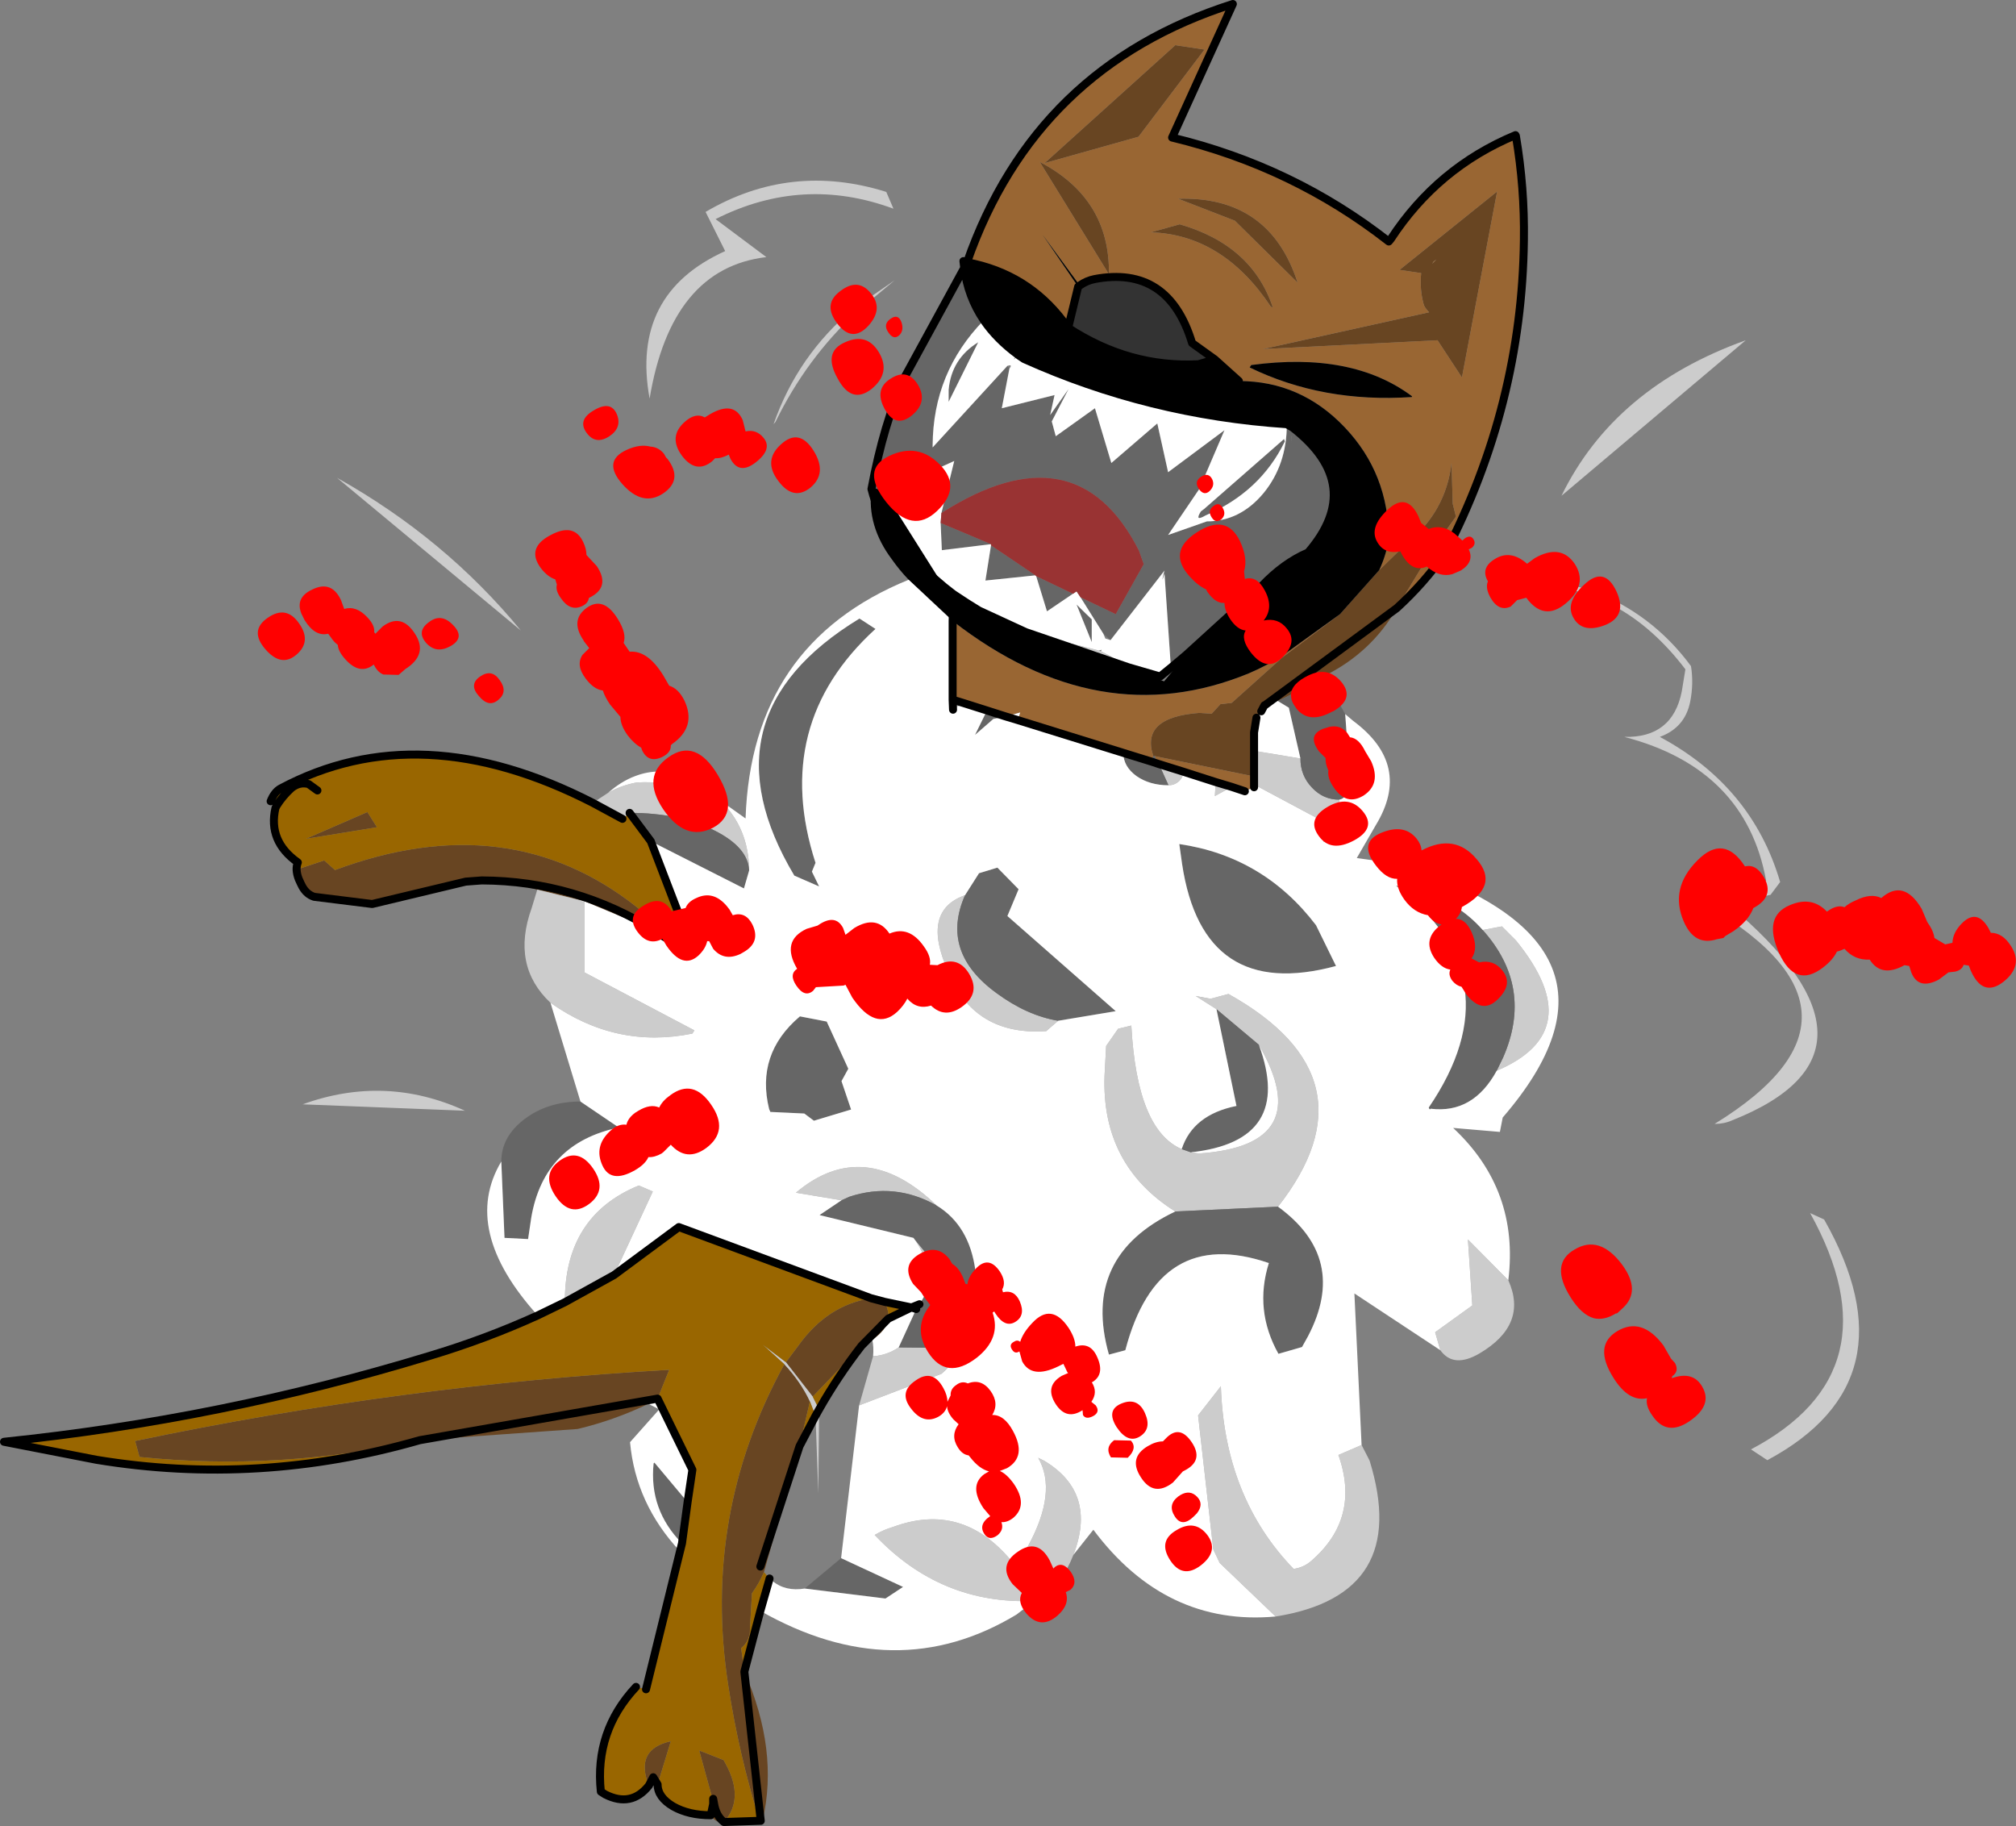 <?xml version="1.0" encoding="UTF-8" standalone="no"?>
<svg xmlns:xlink="http://www.w3.org/1999/xlink" height="228.35px" width="252.15px" xmlns="http://www.w3.org/2000/svg">
  <rect width="100%" height="100%" fill="#808080" stroke="none"/>
  <g transform="matrix(1.0, 0.0, 0.0, 1.0, 141.9, 147.0)">
    <path d="M5.1 -141.35 L8.75 -140.8 0.5 -129.9 -11.25 -126.6 5.1 -141.35 M30.6 -75.7 L34.0 -79.0 Q38.95 -83.0 39.65 -89.1 L39.8 -84.0 40.2 -82.4 37.2 -78.2 32.8 -70.95 Q29.65 -65.4 23.7 -62.45 L20.6 -60.7 Q19.3 -59.95 17.9 -59.35 L16.3 -58.8 16.25 -58.8 15.85 -58.05 15.25 -57.25 14.95 -55.4 15.0 -53.1 14.95 -52.9 14.95 -49.9 2.5 -52.45 2.35 -52.45 Q0.7 -57.3 8.1 -57.85 L9.65 -57.75 10.75 -58.95 12.15 -59.1 18.45 -64.75 25.7 -70.2 30.6 -75.7 M2.05 -117.95 L5.65 -118.95 Q14.7 -116.35 17.3 -108.55 L17.05 -108.65 Q11.05 -117.65 2.05 -117.95 M37.75 -114.55 L37.4 -114.3 Q37.0 -113.7 37.75 -114.55 M36.15 -109.0 Q35.65 -110.85 35.85 -112.85 L33.15 -113.25 45.35 -123.05 40.95 -99.8 37.9 -104.45 16.05 -103.35 36.85 -107.95 Q36.25 -108.55 36.15 -109.0 M12.55 -119.4 L5.45 -122.15 Q16.9 -122.5 20.4 -111.65 L12.55 -119.4 M14.95 -55.4 L14.95 -52.9 14.95 -55.4 M-59.95 -30.6 L-68.8 -34.3 -74.7 -35.75 Q-79.15 -36.95 -83.65 -36.75 L-95.35 -33.95 -102.6 -34.85 -104.15 -36.4 -104.3 -36.55 -104.55 -37.1 -104.5 -38.35 -101.35 -39.4 -100.0 -38.2 Q-78.35 -46.25 -62.3 -33.6 -60.85 -32.45 -59.95 -30.6 -69.95 -36.85 -81.65 -36.9 L-83.65 -36.75 -81.65 -36.9 Q-69.95 -36.85 -59.95 -30.6 M-32.95 15.35 L-31.25 15.8 Q-30.7 16.9 -30.8 17.9 -31.0 19.35 -32.8 20.55 L-34.15 21.3 -30.8 17.9 -34.15 21.3 -40.25 27.65 -43.6 23.35 -42.1 21.35 Q-38.45 16.2 -32.95 15.35 M32.8 -70.95 L16.3 -58.8 32.8 -70.95 M-11.85 -126.75 Q-3.05 -122.15 -3.2 -112.7 L-11.85 -126.75 M-95.95 -45.45 L-94.75 -43.55 -103.65 -42.1 -95.95 -45.45 M-41.9 33.85 L-46.35 49.6 Q-46.95 51.0 -47.85 52.25 L-48.1 56.7 Q-48.05 58.15 -49.2 59.1 L-48.8 62.05 Q-44.5 71.85 -46.5 80.6 L-46.75 80.7 -46.9 80.7 Q-49.5 72.35 -50.8 63.85 -54.15 42.45 -43.8 23.6 -41.75 25.8 -40.6 28.25 L-41.9 33.85 -46.8 48.9 -41.9 33.85 M-60.8 28.55 Q-65.05 30.6 -69.65 31.7 L-89.4 33.1 -59.65 27.9 -89.4 33.1 Q-107.0 37.0 -124.45 35.2 L-125.0 33.2 Q-91.65 26.2 -58.2 24.3 L-59.65 27.9 -60.8 28.55 M-60.75 76.3 Q-62.55 71.75 -58.0 70.75 L-59.65 76.15 -60.2 75.25 -60.75 76.3 -60.2 75.25 -59.65 76.15 -60.75 76.3 M-53.0 80.0 L-52.7 78.6 -52.6 78.5 -52.7 77.95 -52.7 78.25 -54.45 71.9 -51.4 73.1 -51.15 73.55 Q-48.75 77.95 -51.35 80.85 -52.35 80.1 -52.6 78.5 -52.35 80.1 -51.35 80.85 -52.4 81.0 -53.0 80.0 M-46.75 80.7 L-48.8 62.05 -46.75 80.7" fill="#684522" fill-rule="evenodd" stroke="none"/>
    <path d="M5.1 -141.35 L-11.25 -126.6 0.5 -129.9 8.75 -140.8 5.1 -141.35 M-20.95 -114.2 Q-12.4 -138.65 12.3 -146.5 L4.7 -129.8 Q19.85 -126.15 31.8 -116.8 L32.05 -117.1 Q37.9 -126.05 47.65 -130.1 L47.7 -130.0 Q48.8 -123.5 48.7 -116.95 48.45 -96.35 38.85 -77.8 36.2 -74.05 32.8 -70.95 L37.2 -78.2 40.2 -82.4 39.8 -84.0 39.65 -89.1 Q38.95 -83.0 34.0 -79.0 L30.6 -75.7 Q31.45 -77.5 31.8 -79.55 31.8 -87.75 26.3 -93.55 20.8 -99.35 13.05 -99.35 L10.05 -102.05 Q8.65 -103.05 7.2 -104.1 4.25 -113.85 -5.0 -112.1 -6.0 -111.9 -6.85 -111.3 L-11.5 -117.65 -7.05 -111.15 -8.3 -106.0 -8.9 -106.8 Q-13.45 -112.8 -20.95 -114.2 M2.05 -117.95 Q11.05 -117.65 17.05 -108.65 L17.3 -108.55 Q14.7 -116.35 5.65 -118.95 L2.05 -117.95 M14.4 -101.05 Q23.55 -96.6 34.7 -97.35 L34.7 -97.45 Q27.2 -103.05 14.6 -101.35 L14.4 -101.05 M12.55 -119.4 L20.4 -111.65 Q16.9 -122.5 5.45 -122.15 L12.55 -119.4 M36.15 -109.0 Q36.25 -108.55 36.85 -107.95 L16.05 -103.35 37.9 -104.45 40.95 -99.8 45.35 -123.05 33.15 -113.25 35.85 -112.85 Q35.65 -110.85 36.15 -109.0 M37.75 -114.55 Q37.0 -113.7 37.4 -114.3 L37.75 -114.55 M-22.75 -69.35 Q-4.4 -55.1 14.3 -62.8 16.4 -63.7 18.35 -64.9 L25.7 -70.2 18.45 -64.75 12.15 -59.1 10.75 -58.95 9.65 -57.75 8.1 -57.85 Q0.7 -57.3 2.35 -52.45 L2.15 -51.75 -1.4 -52.85 -14.6 -56.95 -14.3 -57.9 -16.1 -57.4 -18.45 -58.15 -21.45 -59.1 -22.75 -59.5 -22.75 -69.35 M6.1 -50.5 L3.05 -51.45 2.5 -52.45 14.95 -49.9 14.95 -48.9 14.95 -48.55 13.8 -48.05 12.15 -48.6 10.15 -49.2 6.1 -50.5 M-11.85 -126.75 L-3.2 -112.7 Q-3.05 -122.15 -11.85 -126.75" fill="#996633" fill-rule="evenodd" stroke="none"/>
    <path d="M-8.3 -106.0 L-7.05 -111.15 -6.85 -111.3 Q-6.0 -111.9 -5.0 -112.1 4.25 -113.85 7.2 -104.1 8.65 -103.05 10.05 -102.05 L8.0 -101.45 Q-0.65 -101.0 -8.3 -106.0" fill="#333333" fill-rule="evenodd" stroke="none"/>
    <path d="M-20.95 -114.2 Q-13.45 -112.8 -8.9 -106.8 L-8.3 -106.0 Q-0.65 -101.0 8.0 -101.45 L10.05 -102.05 13.05 -99.35 Q20.8 -99.35 26.3 -93.55 31.8 -87.75 31.8 -79.55 31.45 -77.5 30.6 -75.7 L25.7 -70.2 18.35 -64.9 Q16.4 -63.7 14.3 -62.8 -4.4 -55.1 -22.75 -69.35 L-22.65 -72.45 -22.75 -69.35 -28.25 -74.5 Q-29.4 -75.7 -30.35 -77.05 -33.5 -81.25 -32.9 -85.85 L-32.65 -86.05 Q-31.6 -85.7 -30.9 -84.85 L-30.75 -84.6 -30.45 -84.15 -23.8 -73.6 -25.85 -75.35 Q-31.4 -79.8 -32.9 -85.85 -31.4 -79.8 -25.85 -75.35 L-23.8 -73.6 -22.65 -72.45 -21.05 -71.5 -19.7 -70.7 -14.4 -67.95 -0.3 -63.2 3.7 -61.8 6.45 -65.1 15.9 -73.7 Q19.15 -75.1 21.7 -77.9 29.0 -86.35 19.75 -93.55 L19.05 -93.95 Q1.75 -95.1 -13.8 -102.1 L-14.4 -102.5 -14.6 -102.65 Q-17.25 -104.6 -18.85 -106.95 -20.85 -109.9 -21.3 -113.5 L-20.95 -114.2 M-7.05 -111.15 L-11.5 -117.65 -6.85 -111.3 -7.05 -111.15 M14.4 -101.05 L14.6 -101.35 Q27.2 -103.05 34.7 -97.45 L34.7 -97.35 Q23.55 -96.6 14.4 -101.05" fill="#000000" fill-rule="evenodd" stroke="none"/>
    <path d="M69.5 -59.25 Q68.85 -56.0 65.7 -54.85 77.25 -48.65 80.75 -36.7 L79.55 -35.1 74.2 -33.95 Q96.35 -15.45 74.75 -6.9 73.75 -6.45 72.55 -6.45 95.5 -20.55 70.15 -34.6 L79.0 -36.85 Q76.45 -50.9 61.25 -54.85 67.3 -54.7 68.45 -60.55 L68.9 -63.3 Q60.95 -73.75 49.5 -73.85 L53.5 -74.1 56.95 -73.25 Q64.7 -70.35 69.6 -63.7 69.95 -61.5 69.5 -59.25 M-22.75 -59.5 L-21.45 -59.1 -22.7 -58.25 -22.75 -59.5 M3.05 -51.45 L6.1 -50.5 Q6.1 -49.8 5.55 -49.3 5.0 -48.8 4.25 -48.8 L3.05 -51.45 M10.15 -49.2 L12.15 -48.6 10.05 -47.45 10.15 -49.2 M14.95 -48.9 L14.95 -49.9 14.95 -52.9 15.0 -53.1 20.75 -52.15 Q20.75 -50.0 22.2 -48.5 23.6 -47.0 25.6 -47.0 L26.1 -43.25 23.65 -41.7 22.9 -44.65 14.95 -48.9 M-0.3 -63.2 L-14.4 -67.95 -13.6 -67.95 -4.45 -65.65 -4.2 -65.55 Q-2.4 -64.7 -0.75 -63.55 L-13.6 -67.95 -0.75 -63.55 -0.3 -63.2 M-19.7 -70.7 L-21.05 -71.5 -20.9 -71.55 -19.45 -70.65 -19.7 -70.7 M-65.85 -47.85 Q-64.2 -48.8 -62.25 -49.15 -58.55 -49.35 -55.5 -48.25 -52.5 -48.25 -50.35 -45.2 -48.25 -42.25 -48.2 -38.15 -48.35 -41.05 -52.55 -43.15 -56.95 -45.35 -63.15 -45.35 L-63.15 -45.3 -64.05 -44.6 -67.75 -46.6 -65.85 -47.85 M-68.8 -34.3 L-68.8 -25.4 -55.05 -18.15 -55.3 -17.75 Q-64.85 -15.8 -73.05 -21.6 -78.0 -26.25 -75.4 -33.45 L-74.7 -35.75 -68.8 -34.3 M-71.25 15.85 Q-71.3 5.05 -62.0 1.25 L-60.25 2.0 -65.1 12.45 -71.25 15.85 M-25.5 13.35 Q-25.65 11.8 -26.35 10.1 -26.85 8.85 -27.65 7.8 L-24.95 11.1 -25.5 13.35 M-36.65 3.1 L-42.35 2.15 Q-33.85 -5.0 -24.75 3.75 -30.0 0.8 -35.65 2.65 L-36.65 3.1 M-20.4 16.35 Q-20.5 21.7 -24.15 24.8 L-34.45 28.75 -32.7 22.6 Q-31.0 22.5 -29.5 21.5 L-25.4 21.55 -20.4 16.35 M-12.55 53.2 Q-24.25 53.7 -32.5 44.95 -31.4 44.3 -30.2 43.95 -21.55 40.75 -15.35 48.25 L-13.35 46.4 Q-9.6 39.55 -12.05 35.3 L-11.25 35.7 Q-4.65 39.7 -7.65 47.45 -8.95 50.8 -11.25 52.45 L-12.55 53.2 M17.65 55.15 L10.65 48.45 9.85 46.75 7.95 30.0 10.8 26.35 Q11.25 40.25 19.9 49.2 21.2 49.0 22.1 48.2 28.3 42.85 25.5 34.95 L28.4 33.7 29.4 35.65 Q34.6 52.45 17.65 55.15 M38.25 21.85 L37.6 19.6 42.25 16.25 41.7 8.0 46.75 13.1 Q49.25 18.65 43.15 22.25 39.9 24.15 38.25 21.85 M45.3 -13.1 L46.1 -14.75 Q49.95 -23.55 43.55 -30.7 L45.95 -31.15 47.7 -29.4 Q56.95 -18.05 45.3 -13.1 M15.55 -16.35 L10.25 -20.8 7.65 -22.45 9.5 -22.1 11.75 -22.7 Q30.55 -12.2 17.95 3.9 L5.1 4.5 Q-4.15 -1.3 -3.75 -12.5 L-3.55 -16.2 -2.05 -18.35 -0.4 -18.75 Q0.3 -5.7 5.9 -3.3 L7.05 -2.9 8.05 -2.75 Q22.85 -3.75 15.55 -16.35 M84.5 4.7 L86.25 5.5 Q97.7 25.65 79.15 35.6 L77.1 34.25 Q95.5 24.55 84.5 4.7 M76.45 -104.45 L53.4 -85.0 Q60.0 -98.55 76.45 -104.45 M-52.4 -119.6 L-46.05 -114.85 Q-57.95 -113.45 -60.65 -97.15 -63.05 -110.25 -51.2 -115.6 L-53.65 -120.5 Q-43.0 -126.75 -31.05 -123.0 L-30.15 -120.9 Q-41.5 -125.1 -52.4 -119.6 M-30.0 -111.95 L-34.8 -107.95 Q-41.05 -102.15 -44.9 -94.25 L-45.15 -93.95 Q-42.15 -102.55 -35.15 -108.4 L-30.0 -111.95 M-104.05 -8.9 Q-93.7 -12.65 -83.75 -8.1 L-104.05 -8.9 M-9.55 -19.35 L-11.05 -18.05 Q-19.4 -17.5 -22.8 -24.35 L-23.3 -25.5 Q-26.75 -33.1 -21.2 -35.05 -24.35 -27.95 -17.25 -22.8 -13.45 -20.0 -9.55 -19.35 M-99.75 -87.25 Q-86.25 -79.7 -76.75 -68.15 L-99.75 -87.25 M-39.45 29.25 L-39.55 39.75 -39.9 30.05 -39.45 29.25 -39.9 30.05 -40.6 28.25 Q-41.75 25.8 -43.8 23.6 L-46.5 21.15 -43.6 23.35 -40.25 27.65 -39.45 29.25" fill="#cccccc" fill-rule="evenodd" stroke="none"/>
    <path d="M19.7 -92.55 L19.65 -92.45 Q19.55 -90.85 19.7 -92.55 M19.05 -93.95 L19.75 -93.55 Q29.0 -86.35 21.7 -77.9 18.65 -76.6 15.9 -73.7 L6.45 -65.1 4.55 -63.5 3.75 -75.25 3.75 -75.65 -3.0 -66.95 -3.9 -67.75 -6.75 -72.3 -2.35 -70.2 1.15 -76.45 0.55 -78.15 Q-7.3 -93.6 -24.15 -82.85 L-22.55 -89.35 -29.4 -86.25 -30.9 -84.85 Q-31.6 -85.7 -32.65 -86.05 L-32.9 -85.85 Q-31.4 -93.95 -28.75 -99.85 L-21.3 -113.5 Q-20.85 -109.9 -18.85 -106.95 -25.2 -100.45 -25.25 -91.3 L-25.25 -91.05 -15.9 -101.25 -15.65 -100.9 -16.6 -95.95 -10.0 -97.6 -10.55 -95.1 -8.25 -98.35 -10.35 -94.3 -9.85 -92.45 -4.95 -95.95 -2.9 -89.1 2.85 -94.05 4.2 -87.95 11.25 -93.2 8.1 -85.85 4.2 -80.1 9.05 -81.8 Q13.2 -81.8 16.15 -85.35 19.05 -88.9 19.05 -93.95 M18.7 -92.1 L18.8 -91.8 Q15.75 -85.5 8.9 -82.55 7.45 -81.7 8.3 -83.05 L8.7 -83.35 18.7 -92.1 M-18.45 -58.15 L-16.1 -57.4 -17.65 -57.1 -19.95 -55.1 -18.45 -58.15 M-1.4 -52.85 L2.15 -51.75 2.35 -52.45 2.5 -52.45 3.05 -51.45 4.25 -48.8 Q1.9 -48.8 0.25 -49.95 -1.4 -51.15 -1.4 -52.85 M2.15 -51.75 L3.05 -51.45 2.15 -51.75 M20.75 -52.15 L19.3 -58.5 17.9 -59.35 Q19.3 -59.95 20.6 -60.7 L23.7 -62.45 26.35 -57.7 26.95 -49.4 26.5 -47.8 Q26.25 -47.1 25.6 -47.0 23.6 -47.0 22.2 -48.5 20.75 -50.0 20.75 -52.15 M-48.2 -38.15 L-48.85 -35.9 -60.5 -41.8 -63.15 -45.35 Q-56.95 -45.35 -52.55 -43.15 -48.35 -41.05 -48.2 -38.15 M-69.3 -9.25 L-64.5 -6.0 Q-73.85 -4.05 -75.45 5.25 L-75.85 7.95 -78.8 7.8 -79.2 -1.75 Q-79.2 -4.85 -76.3 -7.05 -73.4 -9.25 -69.3 -9.25 M-26.9 16.1 Q-26.05 14.8 -25.5 13.35 L-24.95 11.1 -27.65 7.8 -39.4 4.95 -36.65 3.1 -35.65 2.65 Q-30.0 0.8 -24.75 3.75 -20.65 6.25 -19.9 11.9 -19.7 13.35 -19.95 14.75 L-20.4 16.35 -25.4 21.55 -29.5 21.5 -27.3 16.7 -26.9 16.1 M-36.7 47.85 L-28.95 51.45 -31.15 52.9 -41.25 51.65 -36.7 47.85 M-45.3 50.7 L-45.7 50.6 -45.65 50.4 -45.3 50.7 M45.3 -13.1 Q42.35 -7.7 37.05 -8.35 36.9 -8.15 36.8 -8.5 47.8 -24.65 32.7 -36.25 L35.25 -35.65 Q40.3 -34.4 43.55 -30.7 49.95 -23.55 46.1 -14.75 L45.3 -13.1 M22.7 -31.3 L25.2 -26.2 Q8.55 -21.7 5.95 -38.95 L5.6 -41.45 Q16.15 -39.9 22.7 -31.3 M10.25 -20.8 L15.55 -16.35 Q20.0 -4.3 7.05 -2.9 L5.9 -3.3 Q7.3 -7.6 12.75 -8.7 L10.25 -20.8 M17.95 3.9 Q26.8 10.35 21.7 20.1 L20.95 21.45 18.0 22.3 Q14.95 16.85 16.8 10.95 2.95 6.2 -1.15 21.85 L-3.2 22.4 Q-6.7 10.1 5.1 4.5 L17.95 3.9 M-17.95 -78.8 L-12.4 -75.05 -18.65 -74.4 -17.95 -78.8 M-12.3 -74.95 L-7.7 -72.75 -10.95 -70.55 -12.3 -74.95 M-17.95 -78.95 L-24.1 -78.2 -24.25 -81.6 -17.95 -78.95 M-23.25 -96.75 L-23.25 -98.25 Q-22.9 -102.15 -19.55 -104.2 L-23.25 -96.75 M-30.45 -84.15 L-30.75 -84.6 -29.2 -85.9 -24.8 -87.85 -28.9 -85.35 -30.45 -84.15 M-34.4 -69.65 L-32.4 -68.35 Q-45.5 -56.4 -39.9 -39.1 L-40.35 -38.0 -39.45 -36.15 -42.55 -37.5 Q-54.45 -57.45 -34.4 -69.65 M-7.25 -71.4 L-5.35 -69.55 -5.35 -66.7 -7.25 -71.4 M-41.3 -7.75 L-45.55 -7.95 -45.7 -8.3 Q-47.4 -15.2 -41.85 -19.9 L-38.5 -19.25 -35.8 -13.35 -36.65 -11.8 -35.45 -8.25 -40.1 -6.85 -41.3 -7.75 M-21.2 -35.05 L-19.45 -37.8 -17.15 -38.5 -14.5 -35.8 -15.9 -32.45 -2.35 -20.55 -9.55 -19.35 Q-13.45 -20.0 -17.25 -22.8 -24.35 -27.95 -21.2 -35.05 M-56.6 46.0 Q-60.75 41.8 -60.15 36.0 L-60.05 35.9 -55.9 40.85 -56.6 46.0" fill="#666666" fill-rule="evenodd" stroke="none"/>
    <path d="M19.05 -93.95 Q19.05 -88.9 16.15 -85.35 13.2 -81.8 9.05 -81.8 L4.2 -80.1 8.1 -85.85 11.25 -93.2 4.2 -87.95 2.85 -94.05 -2.9 -89.1 -4.95 -95.95 -9.85 -92.45 -10.35 -94.3 -8.25 -98.35 -10.55 -95.1 -10.0 -97.6 -16.6 -95.95 -15.65 -100.9 -15.55 -101.05 Q-15.3 -101.45 -15.9 -101.25 L-25.25 -91.05 -25.25 -91.3 Q-25.2 -100.45 -18.85 -106.95 -17.25 -104.6 -14.6 -102.65 L-15.15 -102.05 -14.4 -102.5 -13.8 -102.1 Q1.75 -95.1 19.05 -93.95 M-30.9 -84.85 L-29.4 -86.25 -22.55 -89.35 -24.15 -82.85 -24.25 -81.6 -24.1 -78.2 -17.95 -78.95 -17.95 -78.8 -18.65 -74.4 -12.4 -75.05 -12.3 -74.95 -10.95 -70.55 -7.7 -72.75 -7.25 -73.05 -6.75 -72.3 -3.9 -67.75 -3.65 -67.15 -3.0 -66.95 3.75 -75.65 3.65 -75.35 Q3.3 -73.8 3.75 -75.25 L4.55 -63.5 3.2 -62.4 -0.75 -63.55 Q-2.4 -64.7 -4.2 -65.55 L-4.1 -65.75 -4.45 -65.65 -13.6 -67.95 -14.4 -67.95 -19.7 -70.7 -19.45 -70.65 -20.9 -71.55 -22.65 -72.7 -23.8 -73.6 -22.65 -72.7 -20.9 -71.55 -21.05 -71.5 -22.65 -72.45 -23.8 -73.6 -30.45 -84.15 -28.9 -85.35 -24.8 -87.85 -29.2 -85.9 -30.75 -84.6 -30.9 -84.85 M18.7 -92.1 L8.7 -83.35 8.3 -83.05 Q7.45 -81.7 8.9 -82.55 15.75 -85.5 18.8 -91.8 L18.7 -92.1 M-22.75 -69.35 L-22.75 -59.5 -22.7 -58.25 -21.45 -59.1 -18.45 -58.15 -19.95 -55.1 -17.65 -57.1 -16.1 -57.4 -14.3 -57.9 -14.6 -56.95 -1.4 -52.85 Q-1.4 -51.15 0.25 -49.95 1.9 -48.8 4.25 -48.8 5.0 -48.8 5.55 -49.3 6.1 -49.8 6.1 -50.5 L10.15 -49.2 10.05 -47.45 12.15 -48.6 13.8 -48.05 14.95 -48.55 14.95 -48.9 22.9 -44.65 23.65 -41.7 26.1 -43.25 25.6 -47.0 Q26.25 -47.1 26.5 -47.8 L26.95 -49.4 26.35 -57.7 27.35 -56.85 Q34.75 -51.35 30.2 -43.85 L27.8 -39.7 33.15 -38.95 Q64.8 -28.95 46.05 -7.25 L45.7 -5.45 39.85 -5.95 Q48.15 1.8 46.75 13.1 L41.7 8.0 42.25 16.25 37.6 19.6 38.25 21.85 27.5 14.75 28.4 33.7 25.5 34.95 Q28.3 42.85 22.1 48.2 21.2 49.0 19.9 49.2 11.25 40.25 10.8 26.35 L7.95 30.0 9.85 46.75 10.65 48.45 17.65 55.15 Q3.9 56.4 -5.15 44.3 L-7.65 47.45 Q-4.65 39.7 -11.25 35.7 L-12.05 35.3 Q-9.6 39.55 -13.35 46.4 L-15.35 48.25 Q-21.55 40.75 -30.2 43.95 -31.4 44.3 -32.5 44.95 -24.25 53.7 -12.55 53.2 L-14.75 54.9 Q-29.9 64.05 -46.8 54.45 L-45.7 50.6 -45.3 50.7 Q-43.65 52.05 -41.25 51.65 L-31.15 52.9 -28.95 51.45 -36.7 47.85 -34.45 28.75 -24.15 24.8 Q-20.5 21.7 -20.4 16.35 L-19.95 14.75 Q-19.7 13.35 -19.9 11.9 -20.65 6.25 -24.75 3.75 -33.85 -5.0 -42.35 2.15 L-36.65 3.1 -39.4 4.95 -27.65 7.8 Q-26.85 8.85 -26.35 10.1 -25.65 11.8 -25.5 13.35 -26.05 14.8 -26.9 16.1 L-27.9 16.5 -26.9 16.1 -27.3 16.7 -29.5 21.5 Q-31.0 22.5 -32.7 22.6 -32.6 21.45 -32.8 20.55 -31.0 19.35 -30.8 17.9 L-27.9 16.5 -31.25 15.8 -32.95 15.35 -57.0 6.45 -65.1 12.45 -60.25 2.0 -62.0 1.25 Q-71.3 5.05 -71.25 15.85 L-74.65 17.5 Q-84.3 6.8 -79.2 -1.75 L-78.8 7.8 -75.85 7.95 -75.45 5.25 Q-73.85 -4.05 -64.5 -6.0 L-69.3 -9.25 -73.05 -21.6 Q-64.85 -15.8 -55.3 -17.75 L-55.05 -18.15 -68.8 -25.4 -68.8 -34.3 -59.95 -30.6 -59.2 -30.05 -55.65 -28.0 -55.95 -29.95 -60.5 -41.8 -48.85 -35.9 -48.2 -38.15 Q-48.25 -42.25 -50.35 -45.2 -52.5 -48.25 -55.5 -48.25 -58.55 -49.35 -62.25 -49.15 -64.2 -48.8 -65.85 -47.85 -64.2 -49.3 -62.45 -49.95 -59.45 -51.1 -56.1 -49.95 L-48.65 -44.65 Q-47.9 -66.5 -28.25 -74.5 L-22.75 -69.35 M17.9 -59.35 L19.3 -58.5 20.75 -52.15 15.0 -53.1 14.95 -55.4 15.25 -57.25 15.85 -58.05 16.25 -58.8 16.3 -58.8 17.9 -59.35 M22.7 -31.3 Q16.15 -39.9 5.6 -41.45 L5.95 -38.95 Q8.55 -21.7 25.2 -26.2 L22.7 -31.3 M43.55 -30.7 Q40.3 -34.4 35.25 -35.65 L32.7 -36.25 Q47.8 -24.65 36.8 -8.5 36.9 -8.15 37.05 -8.35 42.35 -7.7 45.3 -13.1 56.95 -18.05 47.7 -29.4 L45.95 -31.15 43.55 -30.7 M10.25 -20.8 L12.75 -8.7 Q7.3 -7.6 5.9 -3.3 0.3 -5.7 -0.4 -18.75 L-2.05 -18.35 -3.55 -16.2 -3.75 -12.5 Q-4.15 -1.3 5.1 4.5 -6.7 10.1 -3.2 22.4 L-1.15 21.85 Q2.95 6.2 16.8 10.95 14.95 16.85 18.0 22.3 L20.95 21.45 21.7 20.1 Q26.8 10.35 17.95 3.9 30.55 -12.2 11.75 -22.7 L9.5 -22.1 7.65 -22.45 10.25 -20.8 M7.05 -2.9 Q20.0 -4.3 15.55 -16.35 22.85 -3.75 8.05 -2.75 L7.05 -2.9 M-23.25 -96.75 L-19.55 -104.2 Q-22.9 -102.15 -23.25 -98.25 L-23.25 -96.75 M-13.6 -67.95 L-19.45 -70.65 -13.6 -67.95 M-22.65 -72.45 L-22.65 -72.7 -22.65 -72.45 M-34.4 -69.65 Q-54.45 -57.45 -42.55 -37.5 L-39.45 -36.15 -40.35 -38.0 -39.9 -39.1 Q-45.5 -56.4 -32.4 -68.35 L-34.4 -69.65 M-7.25 -71.4 L-5.35 -66.7 -5.35 -69.55 -7.25 -71.4 M-16.1 -57.4 L-14.6 -56.95 -16.1 -57.4 M-41.3 -7.75 L-40.1 -6.85 -35.45 -8.25 -36.65 -11.8 -35.8 -13.35 -38.5 -19.25 -41.85 -19.9 Q-47.4 -15.2 -45.7 -8.3 L-45.55 -7.95 -41.3 -7.75 M-9.55 -19.35 L-2.35 -20.55 -15.9 -32.45 -14.5 -35.8 -17.15 -38.5 -19.45 -37.8 -21.2 -35.05 Q-26.75 -33.1 -23.3 -25.5 L-22.8 -24.35 Q-19.4 -17.5 -11.05 -18.05 L-9.55 -19.35 M-27.9 16.5 L-27.3 16.7 -27.9 16.5 M-60.8 28.55 L-59.65 27.9 -55.3 36.8 -55.9 40.85 -60.05 35.9 -60.15 36.0 Q-60.75 41.8 -56.6 46.0 L-56.85 47.0 Q-62.4 41.05 -63.1 33.35 L-59.45 29.25 -60.8 28.55" fill="#ffffff" fill-rule="evenodd" stroke="none"/>
    <path d="M-24.15 -82.85 Q-7.3 -93.6 0.55 -78.15 L1.15 -76.45 -2.35 -70.2 -6.75 -72.3 -7.25 -73.05 -7.7 -72.75 -12.3 -74.95 -12.4 -75.05 -17.95 -78.8 -17.95 -78.95 -24.25 -81.6 -24.15 -82.85" fill="#993333" fill-rule="evenodd" stroke="none"/>
    <path d="M-60.5 -41.8 L-55.95 -29.95 -55.65 -28.0 -59.2 -30.05 -59.95 -30.6 Q-60.85 -32.45 -62.3 -33.6 -78.35 -46.25 -100.0 -38.2 L-101.35 -39.4 -104.5 -38.35 -104.65 -39.15 Q-108.4 -41.8 -107.45 -45.95 L-107.3 -46.25 -108.05 -46.8 Q-107.6 -47.95 -106.8 -48.4 -89.4 -57.7 -67.75 -46.6 L-64.05 -44.6 -63.15 -45.3 -63.15 -45.35 -60.5 -41.8 M-74.65 17.5 L-71.25 15.85 -65.1 12.45 -57.0 6.45 -32.95 15.35 Q-38.45 16.2 -42.1 21.35 L-43.6 23.35 -46.5 21.15 -43.8 23.6 Q-54.15 42.45 -50.8 63.85 -49.5 72.35 -46.9 80.7 L-51.35 80.85 Q-48.75 77.95 -51.15 73.55 L-51.4 73.1 -54.45 71.9 -52.7 78.25 -52.7 78.6 -53.0 80.0 Q-55.75 80.0 -57.7 78.9 -59.65 77.75 -59.65 76.15 L-58.0 70.75 Q-62.55 71.75 -60.75 76.3 -62.95 79.05 -66.2 77.4 L-66.75 77.05 Q-67.55 69.5 -62.35 63.95 L-61.1 64.25 -56.85 47.0 -56.6 46.0 -55.9 40.85 -55.3 36.8 -59.65 27.9 -58.2 24.3 Q-91.65 26.2 -125.0 33.2 L-124.45 35.2 Q-107.0 37.0 -89.4 33.1 -109.55 38.9 -129.85 35.55 L-141.4 33.3 Q-114.25 30.5 -88.15 22.55 -81.15 20.45 -74.65 17.5 M-31.25 15.8 L-27.9 16.5 -30.8 17.9 Q-30.7 16.9 -31.25 15.8 M-45.7 50.6 L-46.8 54.45 -48.8 62.05 -49.2 59.1 Q-48.05 58.15 -48.1 56.7 L-47.85 52.25 Q-46.95 51.0 -46.35 49.6 L-45.65 50.4 -45.7 50.6 M-95.95 -45.45 L-103.65 -42.1 -94.75 -43.55 -95.95 -45.45 M-102.6 -34.85 Q-103.55 -35.15 -104.1 -36.15 L-104.15 -36.4 -102.6 -34.85 M-102.2 -48.15 L-103.3 -48.95 Q-104.45 -49.25 -105.45 -48.45 -106.55 -47.45 -107.3 -46.25 -106.55 -47.45 -105.45 -48.45 -104.45 -49.25 -103.3 -48.95 L-102.2 -48.15 M-34.15 21.3 Q-37.1 25.1 -39.45 29.25 L-40.25 27.65 -34.15 21.3 M-39.9 30.05 L-41.9 33.85 -40.6 28.25 -39.9 30.05" fill="#996600" fill-rule="evenodd" stroke="none"/>
    <path d="M47.65 -130.1 Q37.9 -126.05 32.05 -117.1 L31.8 -116.8 Q19.85 -126.15 4.7 -129.8 L12.3 -146.5 Q-12.4 -138.65 -20.95 -114.2 -13.45 -112.8 -8.9 -106.8 L-8.3 -106.0 -7.05 -111.15 -6.85 -111.3 Q-6.0 -111.9 -5.0 -112.1 4.25 -113.85 7.2 -104.1 8.65 -103.05 10.05 -102.05 L13.05 -99.35 M32.8 -70.95 Q36.2 -74.05 38.85 -77.8 48.45 -96.35 48.7 -116.95 48.8 -123.5 47.7 -130.0 M-8.3 -106.0 Q-0.65 -101.0 8.0 -101.45 L10.05 -102.05 M21.7 -77.9 Q29.0 -86.35 19.75 -93.55 L19.05 -93.95 Q1.75 -95.1 -13.8 -102.1 L-14.4 -102.5 -14.6 -102.65 Q-17.25 -104.6 -18.85 -106.95 -20.85 -109.9 -21.3 -113.5 L-28.75 -99.85 Q-31.4 -93.95 -32.9 -85.85 -31.4 -79.8 -25.85 -75.35 L-23.8 -73.6 -22.65 -72.7 -20.9 -71.55 -19.45 -70.65 -13.6 -67.95 -0.75 -63.55 3.2 -62.4 4.55 -63.5 6.45 -65.1 15.9 -73.7 Q18.65 -76.6 21.7 -77.9 19.15 -75.1 15.9 -73.7 M-22.75 -69.35 L-22.75 -59.5 -21.45 -59.1 -18.45 -58.15 -16.1 -57.4 -14.6 -56.95 -1.4 -52.85 2.15 -51.75 3.05 -51.45 6.1 -50.5 10.15 -49.2 12.15 -48.6 13.8 -48.05 M14.95 -48.55 L14.95 -48.9 14.95 -49.9 14.95 -52.9 14.95 -55.4 15.25 -57.25 M16.25 -58.8 L15.85 -58.05 M-22.65 -72.45 L-22.75 -69.35 M-60.5 -41.8 L-55.95 -29.95 -55.65 -28.0 -59.2 -30.05 -59.95 -30.6 Q-69.95 -36.85 -81.65 -36.9 L-83.65 -36.75 -95.35 -33.95 -102.6 -34.85 Q-103.55 -35.15 -104.1 -36.15 L-104.3 -36.55 -104.55 -37.1 Q-105.0 -38.3 -104.65 -39.15 -108.4 -41.8 -107.45 -45.95 L-107.3 -46.25 Q-106.55 -47.45 -105.45 -48.45 -104.45 -49.25 -103.3 -48.95 L-102.2 -48.15 M-74.65 17.5 L-71.25 15.85 -65.1 12.45 -57.0 6.45 -32.95 15.35 -31.25 15.8 -27.9 16.5 -26.9 16.1 M-45.7 50.6 L-46.8 54.45 -48.8 62.05 -46.75 80.7 -46.9 80.7 -51.35 80.85 Q-52.35 80.1 -52.6 78.5 L-52.7 77.95 -52.7 78.25 -52.7 78.6 -53.0 80.0 Q-55.75 80.0 -57.7 78.9 -59.65 77.75 -59.65 76.15 L-60.2 75.25 -60.75 76.3 Q-62.95 79.05 -66.2 77.4 L-66.75 77.05 Q-67.55 69.5 -62.35 63.95 M16.3 -58.8 L32.8 -70.95 M-21.3 -113.5 L-20.95 -114.2 -21.4 -114.35 -21.3 -113.5 M-108.05 -46.8 Q-107.6 -47.95 -106.8 -48.4 -89.4 -57.7 -67.75 -46.6 L-64.05 -44.6 M-22.65 -72.7 L-22.65 -72.45 M-22.75 -59.5 L-22.7 -58.25 M-63.15 -45.3 L-63.15 -45.35 -60.5 -41.8 M-27.3 16.7 L-27.9 16.5 -30.8 17.9 -34.15 21.3 Q-37.1 25.1 -39.45 29.25 L-39.9 30.05 -41.9 33.85 -46.8 48.9 M-59.65 27.9 L-89.4 33.1 Q-109.55 38.9 -129.85 35.55 L-141.4 33.3 Q-114.25 30.5 -88.15 22.55 -81.15 20.45 -74.65 17.5 M-55.9 40.85 L-55.3 36.8 -59.65 27.9 M-55.9 40.85 L-56.6 46.0 -56.85 47.0 -61.1 64.25 M-45.65 50.4 L-45.7 50.6" fill="none" stroke="#000000" stroke-linecap="round" stroke-linejoin="round" stroke-width="1.0"/>
    <path d="M41.8 -78.3 Q42.55 -76.75 40.8 -75.65 L39.75 -75.2 Q38.15 -74.75 36.55 -76.15 34.75 -75.35 33.45 -77.65 L33.25 -78.05 Q31.3 -77.65 30.4 -79.15 29.25 -81.0 31.65 -83.25 34.05 -85.5 35.5 -82.45 L35.85 -81.6 36.8 -80.85 Q38.4 -81.5 40.0 -80.3 L40.85 -79.55 41.0 -79.4 41.35 -79.7 Q42.05 -80.15 42.4 -79.55 42.75 -79.0 42.2 -78.5 L41.8 -78.3 M45.0 -77.05 Q47.0 -78.35 49.1 -76.5 L50.05 -77.2 Q53.3 -79.05 55.05 -76.5 56.75 -73.9 53.95 -71.55 51.2 -69.25 49.0 -72.25 L47.85 -71.95 47.05 -71.15 Q45.55 -70.45 44.5 -72.3 43.85 -73.5 44.2 -74.3 43.25 -75.95 45.0 -77.05 M54.95 -69.65 Q53.75 -71.6 56.25 -73.9 58.75 -76.25 60.25 -73.1 61.7 -70.0 58.9 -68.85 56.1 -67.75 54.95 -69.65 M9.7 -87.1 Q10.1 -86.3 9.4 -85.6 8.7 -84.95 8.05 -85.85 7.4 -86.8 8.35 -87.4 9.25 -87.95 9.7 -87.1 M9.85 -83.7 Q10.6 -84.3 11.05 -83.45 11.5 -82.65 10.85 -82.05 10.15 -81.5 9.65 -82.3 9.1 -83.15 9.85 -83.7 M7.75 -80.4 Q11.5 -82.85 13.2 -79.3 14.2 -77.15 13.7 -75.55 L13.8 -74.6 Q15.3 -75.05 16.3 -73.15 17.45 -71.0 16.15 -69.4 17.95 -69.8 19.05 -68.4 20.45 -66.7 18.5 -64.8 16.55 -62.85 14.55 -65.4 13.25 -67.1 13.9 -68.15 12.85 -68.25 11.95 -69.6 11.25 -70.7 11.25 -71.6 10.15 -71.5 9.1 -73.0 L8.95 -73.3 Q7.95 -73.75 6.95 -74.85 4.05 -78.0 7.75 -80.4 M19.6 -59.75 Q19.35 -61.2 21.3 -62.3 L21.4 -62.35 Q24.05 -63.85 25.85 -61.75 27.6 -59.65 24.85 -58.05 L24.7 -58.0 Q21.8 -56.4 20.2 -58.45 L20.15 -58.55 Q19.65 -59.2 19.6 -59.75 M24.35 -56.1 Q25.75 -56.4 26.6 -55.35 L26.95 -54.8 Q28.05 -54.7 28.85 -53.05 L29.0 -52.8 29.6 -51.8 Q30.85 -49.0 28.7 -47.55 26.5 -46.15 24.9 -48.55 24.1 -49.7 24.25 -50.65 23.85 -51.5 23.9 -52.2 L23.1 -53.0 Q22.3 -54.05 22.45 -54.8 22.6 -55.45 23.55 -55.85 L24.35 -56.1 M35.3 -42.1 Q35.85 -41.4 35.9 -40.65 40.05 -42.85 42.8 -39.55 45.7 -36.2 41.0 -33.6 L40.95 -33.6 Q40.85 -32.75 40.2 -32.1 41.4 -32.1 42.15 -30.45 43.05 -28.45 42.15 -27.15 L43.1 -26.65 Q44.9 -27.05 46.0 -25.65 47.4 -23.95 45.45 -22.05 43.5 -20.1 41.5 -22.65 L40.9 -23.6 Q40.25 -23.75 39.75 -24.35 39.2 -25.1 39.5 -25.75 38.4 -25.9 37.5 -27.2 35.9 -29.6 38.4 -31.4 37.5 -31.5 36.7 -32.55 34.95 -32.85 33.75 -34.5 32.75 -35.9 32.85 -37.1 31.5 -37.05 30.2 -38.75 27.95 -41.65 30.85 -42.85 33.75 -44.05 35.3 -42.1 M23.05 -42.45 Q21.5 -44.55 24.15 -46.1 26.8 -47.65 28.55 -45.55 30.3 -43.45 27.45 -41.9 24.55 -40.35 23.05 -42.45 M78.75 -37.25 Q80.05 -34.9 77.5 -33.5 L77.4 -33.45 Q76.8 -31.85 74.9 -30.55 L73.9 -29.95 73.65 -29.7 72.85 -29.55 Q70.05 -28.65 68.7 -31.75 66.9 -35.9 70.4 -39.4 73.7 -42.75 76.35 -38.65 77.75 -39.0 78.75 -37.25 M104.35 -26.25 L103.7 -26.35 Q103.5 -25.7 102.65 -25.5 L101.8 -25.4 100.6 -24.5 Q98.05 -23.15 97.15 -25.4 L96.9 -26.2 96.3 -26.3 Q93.4 -24.7 91.95 -27.0 90.05 -26.9 88.8 -28.35 88.3 -28.1 87.85 -28.0 87.35 -26.95 86.1 -26.0 82.65 -23.35 80.6 -27.85 78.6 -32.4 81.95 -33.8 84.7 -35.0 86.6 -33.0 L86.75 -33.1 Q87.9 -33.9 88.8 -33.55 89.35 -34.05 90.2 -34.4 92.1 -35.35 93.4 -34.7 96.2 -37.15 98.45 -33.35 L99.15 -31.7 99.45 -31.25 Q99.95 -30.45 100.05 -29.7 L101.4 -28.9 102.3 -29.1 Q102.35 -30.4 103.5 -31.55 105.35 -33.4 106.8 -30.95 L107.1 -30.35 Q108.6 -30.35 109.65 -28.65 111.2 -26.2 108.65 -24.2 106.1 -22.25 104.6 -25.6 L104.35 -26.25 M-31.95 -102.9 Q-30.45 -100.35 -32.9 -98.35 -35.4 -96.4 -37.15 -99.7 -39.0 -103.0 -36.2 -104.2 -33.45 -105.45 -31.95 -102.9 M-30.5 -107.15 Q-29.55 -107.8 -29.15 -106.7 -28.8 -105.65 -29.45 -105.05 -30.15 -104.45 -30.8 -105.45 -31.5 -106.45 -30.5 -107.15 M-37.15 -106.5 Q-39.05 -108.95 -36.8 -110.6 -34.6 -112.3 -33.0 -110.35 -31.35 -108.4 -33.3 -106.25 -35.3 -104.1 -37.15 -106.5 M-108.7 -65.8 Q-110.75 -68.15 -108.4 -69.75 -106.1 -71.35 -104.5 -69.05 -102.9 -66.8 -104.8 -65.15 -106.7 -63.5 -108.7 -65.8 M-102.9 -73.25 Q-100.45 -74.5 -99.25 -71.95 L-98.85 -70.85 Q-97.35 -71.3 -95.95 -69.8 -95.0 -68.8 -95.1 -67.95 L-94.95 -67.75 -94.05 -68.65 Q-91.7 -70.4 -90.0 -67.75 -88.3 -65.15 -91.25 -63.3 L-91.35 -63.2 -92.05 -62.6 -93.95 -62.65 Q-94.7 -62.95 -95.15 -63.9 -96.9 -62.5 -98.75 -64.6 -99.6 -65.55 -99.65 -66.35 L-100.05 -66.7 -100.3 -67.0 -100.85 -67.75 Q-102.5 -67.35 -103.8 -69.45 L-104.2 -70.25 Q-105.0 -72.25 -102.9 -73.25 M-88.6 -66.6 Q-89.85 -68.05 -88.25 -69.2 -86.7 -70.4 -85.2 -68.8 -83.7 -67.25 -85.55 -66.2 -87.35 -65.2 -88.6 -66.6 M-81.85 -62.4 Q-80.4 -63.4 -79.4 -61.95 -78.35 -60.5 -79.55 -59.5 -80.75 -58.45 -82.0 -59.95 -83.3 -61.4 -81.85 -62.4 M-31.05 -84.2 Q-34.3 -88.3 -30.65 -90.0 -27.05 -91.7 -24.3 -88.85 -21.6 -86.05 -24.7 -83.1 -27.8 -80.15 -31.05 -84.2 M-31.25 -95.85 Q-32.6 -98.35 -30.5 -99.65 -28.4 -101.0 -27.1 -98.9 -25.8 -96.75 -27.85 -95.05 -29.9 -93.4 -31.25 -95.85 M-44.2 -91.45 Q-41.95 -93.5 -40.15 -90.65 -38.4 -87.85 -40.5 -86.05 -42.65 -84.3 -44.55 -86.85 -46.5 -89.4 -44.2 -91.45 M-47.35 -89.2 Q-49.45 -87.55 -50.55 -89.65 L-50.75 -90.15 Q-51.7 -89.65 -52.45 -89.7 L-52.85 -89.3 Q-54.85 -87.7 -56.6 -90.0 -58.35 -92.4 -56.25 -94.25 -54.9 -95.45 -53.75 -94.8 L-53.1 -95.2 Q-50.1 -96.95 -49.0 -94.45 L-48.65 -93.05 Q-47.3 -93.35 -46.4 -92.25 -45.25 -90.85 -47.35 -89.2 M-58.85 -90.25 L-58.6 -89.8 -58.4 -89.6 Q-56.45 -87.0 -58.95 -85.3 -61.5 -83.6 -64.05 -86.45 -66.6 -89.35 -63.5 -90.75 -61.85 -91.5 -60.55 -91.15 -59.55 -91.1 -58.85 -90.25 M-68.55 -92.9 Q-69.7 -94.5 -67.6 -95.7 -65.5 -96.95 -64.75 -95.2 -64.05 -93.5 -65.75 -92.4 -67.45 -91.35 -68.55 -92.9 M-74.25 -75.95 Q-76.1 -78.45 -73.1 -80.05 -70.1 -81.7 -68.95 -79.2 -68.55 -78.35 -68.55 -77.6 L-67.25 -76.2 Q-65.5 -73.55 -68.2 -72.25 L-68.25 -72.2 Q-68.35 -71.55 -69.1 -71.2 -70.6 -70.5 -71.75 -72.2 -72.45 -73.15 -72.25 -73.9 L-72.45 -74.55 Q-73.4 -74.85 -74.25 -75.95 M-68.9 -66.9 Q-70.65 -69.45 -68.5 -71.0 -66.4 -72.5 -64.6 -69.55 -63.5 -67.75 -63.9 -66.6 L-63.15 -65.5 Q-60.9 -65.7 -58.95 -62.55 L-58.2 -61.25 Q-57.05 -60.9 -56.3 -59.4 -54.75 -56.1 -57.85 -53.95 L-58.0 -53.8 Q-57.95 -52.9 -59.05 -52.35 -60.8 -51.5 -61.6 -53.2 L-61.7 -53.5 Q-62.6 -54.0 -63.4 -55.05 -64.3 -56.3 -64.3 -57.35 L-65.6 -58.9 Q-66.25 -59.85 -66.5 -60.65 -67.65 -60.8 -68.65 -62.15 -69.9 -63.8 -69.05 -65.1 L-68.2 -65.95 -68.9 -66.85 -68.9 -66.9 M-52.1 -50.05 Q-49.3 -45.35 -52.7 -43.5 -56.15 -41.7 -58.95 -45.8 -61.7 -49.9 -58.3 -52.3 -54.9 -54.75 -52.1 -50.05 M-50.65 -33.25 L-50.25 -32.55 Q-48.65 -33.05 -47.8 -31.4 -46.7 -29.15 -48.95 -27.9 L-49.3 -27.7 Q-51.35 -26.75 -52.7 -28.35 L-53.2 -29.3 -53.45 -29.3 Q-53.65 -28.35 -54.55 -27.5 -56.5 -25.75 -58.55 -28.75 L-59.05 -29.6 Q-60.8 -28.65 -62.15 -30.45 -63.65 -32.45 -61.4 -33.75 -59.2 -35.15 -57.95 -33.15 L-57.9 -33.0 -57.85 -33.05 -56.15 -33.45 Q-55.85 -34.25 -54.8 -34.7 -52.7 -35.7 -51.0 -33.7 L-50.65 -33.25 M-41.0 -30.85 L-39.65 -31.25 -39.5 -31.35 Q-37.4 -32.75 -36.45 -30.95 L-36.15 -30.1 -35.05 -30.95 Q-32.25 -32.65 -30.65 -30.25 -28.2 -31.3 -26.35 -28.65 -25.4 -27.35 -25.6 -26.35 L-24.65 -26.3 Q-22.15 -27.6 -20.7 -25.25 -19.2 -22.75 -21.65 -21.05 -23.75 -19.6 -25.45 -21.25 -27.2 -20.7 -28.4 -22.1 L-28.4 -22.15 Q-28.85 -21.25 -29.7 -20.45 -32.4 -18.0 -35.3 -22.25 L-36.15 -23.85 -36.4 -23.75 -39.85 -23.55 -40.2 -23.1 Q-41.25 -22.2 -42.3 -23.75 -43.25 -25.15 -42.2 -25.85 -44.25 -29.35 -41.0 -30.85 M-67.7 -0.85 Q-65.9 1.8 -68.2 3.55 -70.55 5.3 -72.4 2.6 -74.25 -0.15 -71.9 -1.85 -69.55 -3.55 -67.7 -0.85 M-62.05 -8.1 Q-60.55 -9.0 -59.45 -8.5 -59.05 -9.35 -58.05 -10.05 -55.2 -12.15 -52.95 -8.85 -50.7 -5.6 -53.55 -3.45 -56.0 -1.65 -58.0 -3.85 L-58.9 -2.95 -59.15 -2.75 Q-60.05 -2.25 -60.8 -2.3 -61.2 -1.4 -62.5 -0.65 -65.5 1.05 -66.55 -1.25 -67.65 -3.65 -65.6 -5.55 -64.6 -6.5 -63.55 -6.35 -63.35 -7.2 -62.45 -7.85 L-62.05 -8.1 M-16.85 12.0 Q-16.0 13.3 -16.55 14.25 L-16.45 14.6 Q-15.0 14.25 -14.35 15.75 -13.6 17.5 -14.9 18.3 -16.2 19.1 -17.4 17.25 L-17.55 17.0 -17.75 17.15 Q-16.65 20.35 -19.75 22.8 -23.55 25.7 -25.85 22.05 -27.75 19.0 -25.55 16.2 L-26.35 15.15 -26.7 14.6 -27.7 13.55 Q-29.2 11.2 -26.95 9.85 -24.7 8.5 -23.15 10.45 L-22.8 11.05 Q-22.0 11.5 -21.45 12.75 L-21.15 13.55 -20.9 13.6 Q-20.8 12.65 -19.85 11.65 -18.25 9.95 -16.85 12.0 M-14.4 22.0 Q-14.95 22.35 -15.3 21.8 -15.75 21.15 -15.1 20.8 -14.65 20.5 -14.3 20.8 -13.95 19.65 -12.8 18.45 -10.4 15.85 -8.25 19.05 -7.4 20.35 -7.4 21.4 -5.5 20.75 -4.65 22.75 -3.7 24.9 -5.3 25.85 L-5.35 25.85 Q-4.55 27.1 -5.4 28.3 L-4.85 28.75 Q-4.25 29.6 -5.2 30.1 -6.1 30.55 -6.45 29.95 L-6.5 29.35 Q-8.5 30.65 -9.85 28.6 -11.3 26.35 -9.1 25.05 L-8.3 24.7 -8.4 24.6 -8.9 23.55 -9.5 23.85 Q-12.85 25.5 -14.05 23.25 L-14.4 22.0 M-24.5 30.15 Q-26.4 31.2 -27.95 29.15 -29.55 27.1 -27.4 25.65 -25.25 24.1 -23.9 26.6 -23.4 27.5 -23.4 28.3 L-23.0 27.5 Q-23.05 26.7 -22.3 26.2 -21.6 25.65 -20.85 26.0 -19.15 25.35 -18.0 26.95 -16.9 28.5 -17.8 29.95 -16.3 29.9 -15.2 31.95 -13.45 35.15 -15.95 36.6 L-16.85 36.95 Q-16.0 37.3 -15.1 38.55 -13.3 41.2 -15.15 42.8 -15.9 43.4 -16.65 43.35 -16.3 44.3 -17.15 45.0 -18.2 45.75 -18.8 44.8 -19.45 43.8 -18.45 42.9 L-18.05 42.6 -18.9 41.6 Q-20.75 38.8 -18.8 37.35 L-18.2 37.0 Q-19.4 36.7 -20.5 35.3 L-20.75 35.0 Q-21.55 34.9 -22.1 34.0 -23.05 32.5 -22.0 31.1 L-22.65 30.5 Q-23.4 29.65 -23.45 28.85 -23.65 29.65 -24.5 30.15 M-2.95 35.25 Q-3.75 34.0 -2.55 33.1 L-0.45 33.15 Q0.4 34.1 -0.85 35.3 L-2.95 35.25 M-1.6 28.5 Q0.4 27.7 1.3 29.7 2.2 31.7 0.65 32.65 -0.85 33.55 -2.25 31.45 -3.6 29.3 -1.6 28.5 M-10.15 49.15 L-9.95 48.95 Q-8.95 48.2 -7.95 49.6 -7.05 50.95 -8.0 51.8 L-8.6 52.1 Q-8.05 53.65 -9.65 55.05 -11.75 56.85 -13.55 54.75 -14.7 53.35 -14.1 52.2 L-15.25 51.1 Q-17.1 48.75 -14.6 47.05 -12.1 45.3 -10.6 48.15 L-10.15 49.15 M67.6 23.45 Q68.15 24.5 67.25 25.1 L67.2 25.35 Q69.85 24.4 71.0 26.4 72.35 28.7 69.45 30.7 66.55 32.7 64.75 30.0 63.9 28.8 64.1 27.85 61.8 28.35 59.9 25.3 57.35 21.25 60.4 19.45 63.45 17.65 66.15 21.25 L67.1 22.9 67.6 23.45 M61.1 16.55 L60.4 17.2 60.3 17.25 60.2 17.25 Q58.75 18.15 57.45 17.85 55.9 17.4 54.55 15.25 51.9 11.05 55.05 9.25 58.15 7.4 60.95 11.1 63.4 14.4 61.1 16.55 M3.55 33.25 L3.85 32.95 Q5.6 31.05 7.15 33.35 8.7 35.65 6.25 36.9 L6.05 37.0 4.8 38.4 Q2.4 40.25 0.8 37.75 -0.8 35.3 1.65 33.85 2.65 33.25 3.55 33.25 M7.85 40.2 Q8.7 41.1 7.8 42.25 L7.4 42.65 Q5.95 44.05 5.05 42.65 4.1 41.2 5.45 40.15 L5.75 39.95 Q6.95 39.25 7.85 40.2 M9.1 44.95 Q10.6 46.95 8.3 48.75 6.0 50.5 4.45 48.1 2.9 45.7 5.25 44.35 7.55 42.95 9.1 44.95" fill="#ff0000" fill-rule="evenodd" stroke="none"/>
  </g>
</svg>
